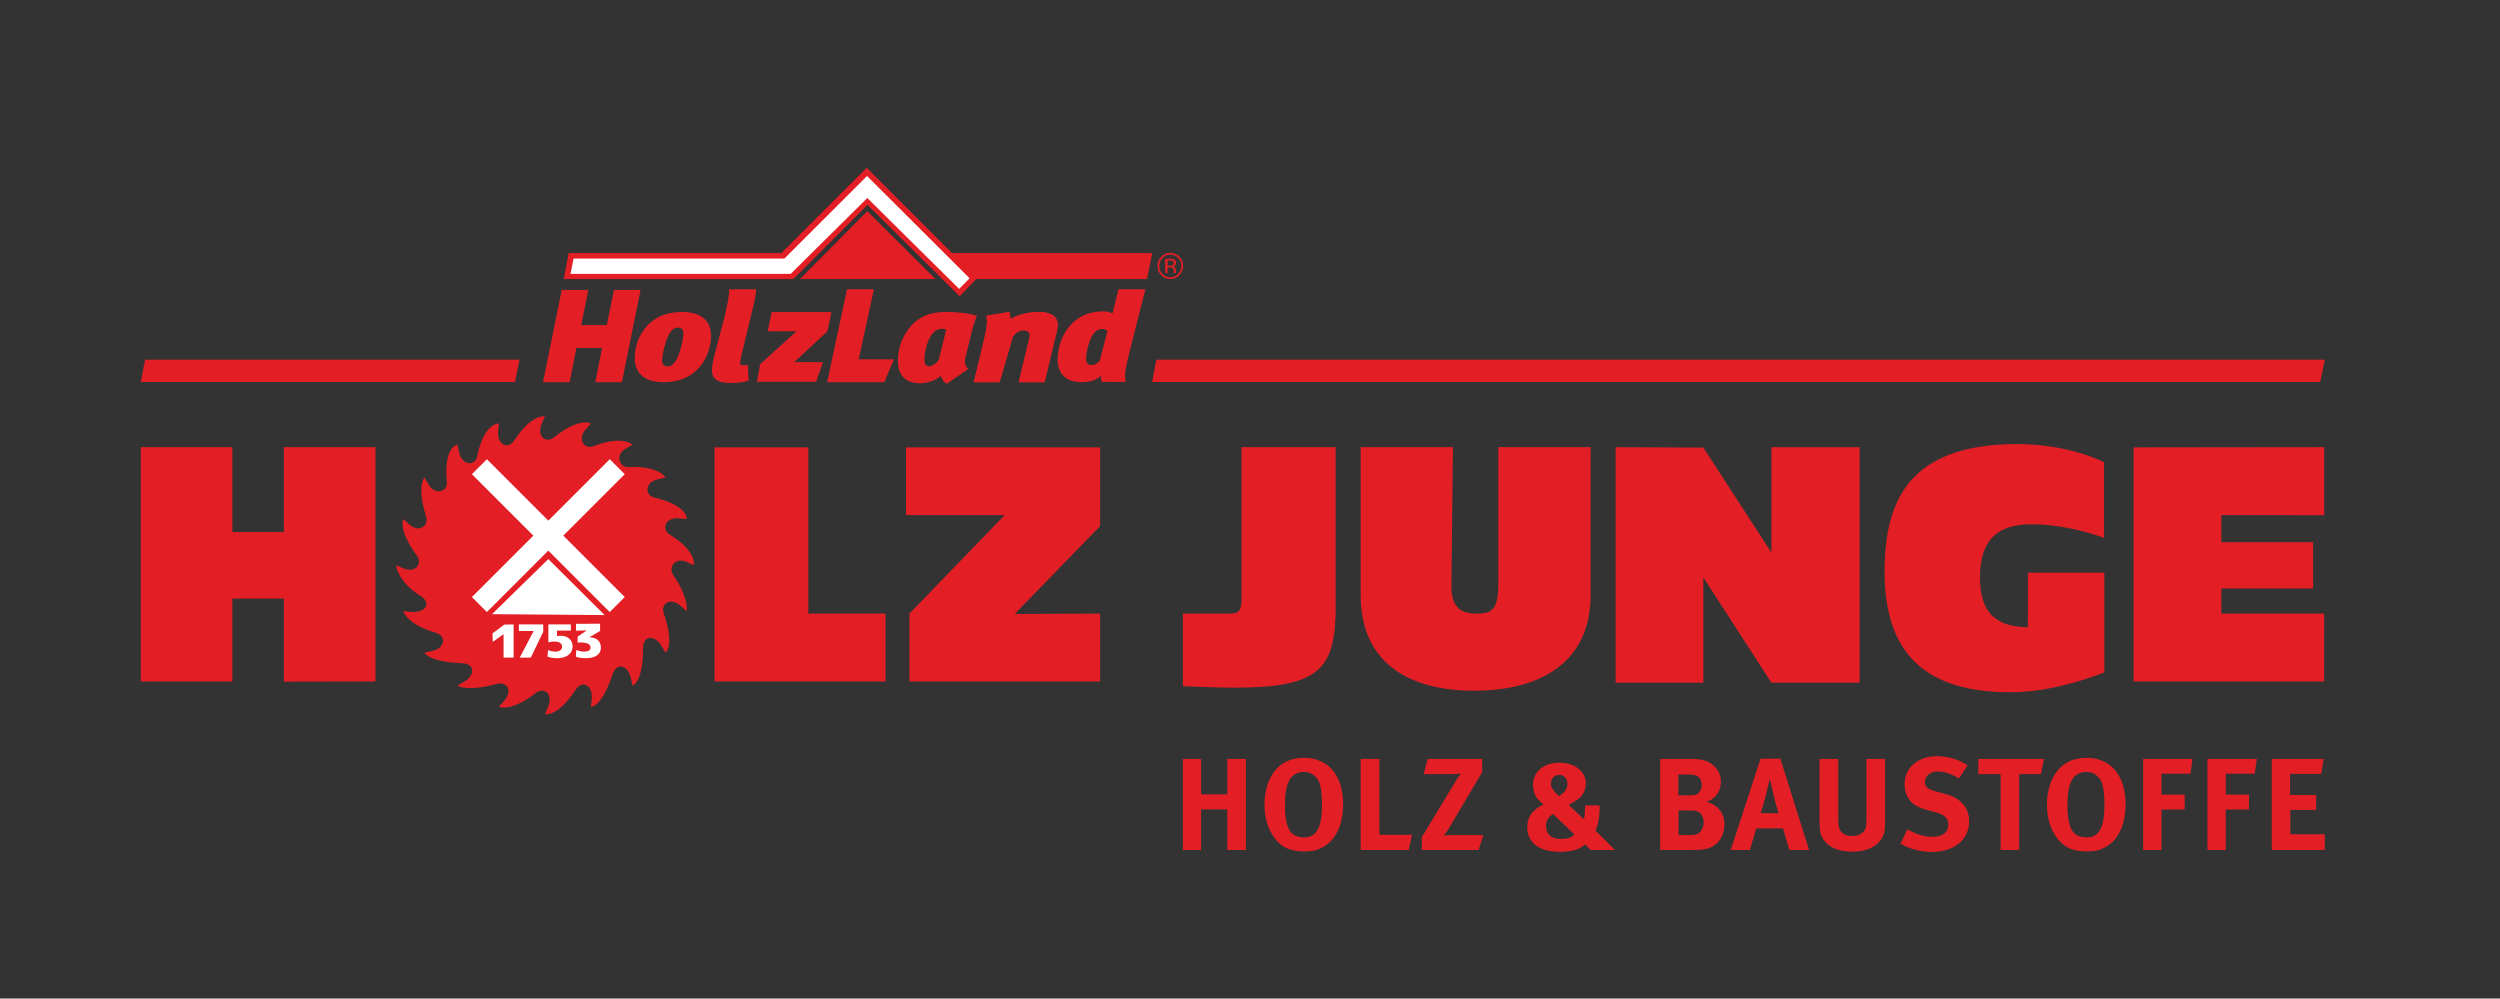 <?xml version="1.0" encoding="UTF-8" standalone="no"?>
<svg
   xmlns:dc="http://purl.org/dc/elements/1.1/"
   xmlns:cc="http://creativecommons.org/ns#"
   xmlns:rdf="http://www.w3.org/1999/02/22-rdf-syntax-ns#"
   xmlns:svg="http://www.w3.org/2000/svg"
   xmlns="http://www.w3.org/2000/svg"
   viewBox="0 0 624.267 249.333"
   height="249.333"
   width="624.267"
   xml:space="preserve"
   id="svg2"
   version="1.1"><rect x="0" y="0" width="624.267" height="249.333" fill="#333333" stroke="none"/><defs
     id="defs6"><clipPath
       id="clipPath30"
       clipPathUnits="userSpaceOnUse"><path
         id="path28"
         d="M 0,187 H 468.2 V 0 H 0 Z" /></clipPath><clipPath
       id="clipPath150"
       clipPathUnits="userSpaceOnUse"><path
         id="path148"
         d="M 221.582,27.451 H 435.5 v 17.94 H 221.582 Z" /></clipPath></defs><g
     transform="matrix(1.333,0,0,-1.333,0,249.333)"
     id="g10"><g
       transform="translate(53.173,59.355)"
       id="g12"><path
         id="path14"
         style="fill:#e31f25;fill-opacity:1;fill-rule:nonzero;stroke:none"
         d="M 0,0 17.167,0.037 V 43.926 H 0 v -15.9 h -9.638 v 15.9 H -26.795 V 0.037 H -9.638 V 15.555 L 0,15.554 Z" /></g><g
       transform="translate(133.848,59.393)"
       id="g16"><path
         id="path18"
         style="fill:#e31f25;fill-opacity:1;fill-rule:nonzero;stroke:none"
         d="M 0,0 H 32.032 V 12.719 H 17.575 V 43.847 H 0 Z" /></g><g
       transform="translate(170.363,59.393)"
       id="g20"><path
         id="path22"
         style="fill:#e31f25;fill-opacity:1;fill-rule:nonzero;stroke:none"
         d="M 0,0 H 35.716 V 12.709 L 19.729,12.644 35.716,29.106 V 43.847 H -0.638 V 31.159 H 17.831 L 0,12.709 Z" /></g><g
       id="g24"><g
         clip-path="url(#clipPath30)"
         id="g26"><g
           transform="translate(221.582,58.505)"
           id="g32"><path
             id="path34"
             style="fill:#e31f25;fill-opacity:1;fill-rule:nonzero;stroke:none"
             d="m 0,0 c 0,0 6.409,-0.283 9.638,-0.283 15.874,0 18.992,3.401 18.992,15.2 v 29.86 H 10.991 V 16.299 c 0,-2.126 -0.503,-2.702 -2.203,-2.702 H 0 Z" /></g><g
           transform="translate(272.176,103.282)"
           id="g36"><path
             id="path38"
             style="fill:#e31f25;fill-opacity:1;fill-rule:nonzero;stroke:none"
             d="m 0,0 h -17.291 v -27.662 c 0,-12.814 9.1,-17.965 21.272,-17.965 12.171,0 21.815,5.151 21.815,17.965 V 0 H 8.504 v -25.497 c 0,-4.837 -1.134,-5.683 -3.968,-5.683 -2.835,0 -4.985,0.846 -4.819,5.683 L 0,-0.272 Z" /></g><g
           transform="translate(348.359,59.154)"
           id="g40"><path
             id="path42"
             style="fill:#e31f25;fill-opacity:1;fill-rule:nonzero;stroke:none"
             d="M 0,0 V 44.12 H -16.519 L -16.526,24.385 -29.274,44.047 -45.716,44.12 V 0 h 16.442 V 19.716 L -16.526,0 Z" /></g><g
           transform="translate(379.884,69.538)"
           id="g44"><path
             id="path46"
             style="fill:#e31f25;fill-opacity:1;fill-rule:nonzero;stroke:none"
             d="m 0,0 c -5.9,0.114 -8.979,2.563 -8.979,9.376 0,7.371 3.685,9.922 9.638,9.922 5.299,0 10.488,-1.418 13.607,-2.551 V 30.92 c -2.269,1.134 -8.506,3.523 -17.009,3.401 -19.842,-0.283 -23.811,-11.055 -24.094,-22.676 -0.357,-14.634 5.724,-23.812 23.527,-23.812 7.369,0 14.31,2.461 17.623,3.717 V 10.227 H 0.003 Z" /></g><g
           transform="translate(399.672,59.393)"
           id="g48"><path
             id="path50"
             style="fill:#e31f25;fill-opacity:1;fill-rule:nonzero;stroke:none"
             d="m 0,0 h 35.712 l 0.005,12.709 H 16.441 v 4.71 h 17.191 v 8.669 H 16.441 v 5.071 L 35.717,31.144 V 43.889 L 0,43.847 Z" /></g><g
           transform="translate(116.502,115.449)"
           id="g52"><path
             id="path54"
             style="fill:#e31f25;fill-opacity:1;fill-rule:nonzero;stroke:none"
             d="M 0,0 3.495,17.287 H -1.492 L -2.832,10.71 H -7.63 l 1.339,6.577 h -4.987 L -14.772,0 h 4.986 l 1.264,6.423 h 4.798 L -4.987,0 Z" /></g><g
           transform="translate(126.909,125.67)"
           id="g56"><path
             id="path58"
             style="fill:#e31f25;fill-opacity:1;fill-rule:evenodd;stroke:none"
             d="m 0,0 c 0.733,0 1.1,-0.291 1.1,-1.141 0,-0.849 -0.846,-6.118 -2.878,-6.118 -0.79,0 -1.1,0.364 -1.1,1.141 C -2.878,-5.244 -2.032,0 0,0 m 0.902,2.938 c -6.884,0 -8.915,-5.414 -8.915,-8.643 0,-2.889 1.947,-4.516 5.388,-4.516 6.8,0 8.917,5.438 8.917,8.716 0,3.156 -2.342,4.443 -5.39,4.443" /></g><g
           transform="translate(141.677,132.859)"
           id="g60"><path
             id="path62"
             style="fill:#e31f25;fill-opacity:1;fill-rule:nonzero;stroke:none"
             d="m 0,0 c -0.001,-0.008 -5.091,-0.008 -5.091,-0.008 0.029,-0.8 -0.063,-1.645 -0.803,-4.953 l -2.026,-7.668 c -0.626,-2.84 -0.997,-4.935 3.186,-4.935 1.365,0 2.589,0.192 3.3,0.441 l -0.142,2.977 c -0.199,-0.055 -0.37,-0.083 -0.541,-0.083 -1.109,0 -1.091,-0.15 -0.55,2.358 l 2.265,9.336 C -0.204,-1.642 -0.079,-0.726 0,0" /></g><g
           transform="translate(155.758,128.59)"
           id="g64"><path
             id="path66"
             style="fill:#e31f25;fill-opacity:1;fill-rule:nonzero;stroke:none"
             d="m 0,0 h -11.2 l -0.752,-3.593 h 5.405 l -6.807,-6.171 -0.613,-3.302 h 11.089 l 1.281,3.679 h -5.377 l 6.222,5.794 z" /></g><g
           transform="translate(167.464,119.737)"
           id="g68"><path
             id="path70"
             style="fill:#e31f25;fill-opacity:1;fill-rule:nonzero;stroke:none"
             d="m 0,0 h -6.603 l 2.849,13.123 h -5.042 l -3.712,-17.411 h 10.697 z" /></g><g
           transform="translate(177.244,125.275)"
           id="g72"><path
             id="path74"
             style="fill:#e31f25;fill-opacity:1;fill-rule:evenodd;stroke:none"
             d="m 0,0 -1.365,-5.539 c -0.114,-0.417 -1.138,-1.299 -1.735,-1.299 -0.683,0 -0.967,0.367 -0.967,1.225 0,1.569 0.625,4.044 1.678,5.098 0.711,0.711 1.422,0.686 1.792,0.686 C -0.427,0.171 -0.17,0.122 0,0 m 5.774,2.573 c -1.081,0.466 -3.584,0.76 -5.603,0.76 -2.588,0 -4.38,-0.466 -6.059,-1.912 -1.905,-1.642 -3.157,-4.436 -3.157,-7.132 0,-2.696 1.252,-4.314 4.238,-4.314 1.707,0 3.158,0.809 3.811,1.398 0.086,-0.466 0.513,-1.226 1.11,-1.496 l 4.011,2.77 C 3.47,-6.74 3.442,-5.858 3.556,-5.441 l 1.109,4.558 c 0.256,1.054 0.683,2.574 1.109,3.456" /></g><g
           transform="translate(189.313,127.244)"
           id="g76"><path
             id="path78"
             style="fill:#e31f25;fill-opacity:1;fill-rule:nonzero;stroke:none"
             d="M 0,0 C -0.028,0.511 -0.139,0.95 -0.25,1.364 L -4.526,0.658 c 0.222,-1.243 0.055,-2.364 -0.389,-4.264 l -1.982,-8.188 h 4.831 l 2.5,8.553 c 0.61,0.828 1.222,1.17 1.999,1.17 0.805,0 1.35,-0.439 1.1,-1.413 l -2.011,-8.31 H 6.354 L 8.67,-2.242 C 9.114,-0.415 8.753,1.364 5.171,1.364 3.588,1.364 1.11,0.853 0,0" /></g><g
           transform="translate(189.313,127.244)"
           id="g80"><path
             id="path82"
             style="fill:#e31f25;fill-opacity:1;fill-rule:nonzero;stroke:none"
             d="M 0,0 C -0.028,0.511 -0.139,0.95 -0.25,1.364 L -4.526,0.658 c 0.222,-1.243 0.055,-2.364 -0.389,-4.264 l -1.982,-8.188 h 4.831 l 2.5,8.553 c 0.61,0.828 1.222,1.17 1.999,1.17 0.805,0 1.35,-0.439 1.1,-1.413 l -2.011,-8.31 H 6.354 L 8.67,-2.242 C 9.114,-0.415 8.753,1.364 5.171,1.364 3.588,1.364 1.11,0.853 0,0" /></g><g
           transform="translate(206.017,119.491)"
           id="g84"><path
             id="path86"
             style="fill:#e31f25;fill-opacity:1;fill-rule:evenodd;stroke:none"
             d="m 0,0 c -0.236,-0.368 -0.886,-0.833 -1.536,-0.833 -0.768,0 -1.033,0.465 -1.033,1.225 0,0.809 0.649,5.562 3.012,5.562 0.473,0 0.886,-0.222 0.974,-0.491 z m 4.853,-3.985 c -0.207,0.98 -0.187,2.074 0.64,5.283 l 3.056,12.07 H 3.492 c 0,0 -0.593,-2.473 -1.1,-4.499 -0.443,0.147 -0.945,0.367 -1.654,0.367 -6.762,0 -8.741,-6.027 -8.623,-9.163 0.03,-2.621 1.624,-4.115 4.518,-4.115 1.684,0 2.953,0.514 3.574,1.225 0,-0.246 0.039,-0.923 0.157,-1.168 z" /></g><g
           transform="translate(107.447,138.621)"
           id="g88"><path
             id="path90"
             style="fill:#ffffff;fill-opacity:1;fill-rule:nonzero;stroke:none"
             d="m 0,0 38.846,-0.008 0.651,0.003 0.921,0.922 12.917,12.885 1.698,1.637 1.589,-1.622 L 74.183,-3.701 72.226,-5.69 56.945,9.569 55.023,11.335 53.232,9.593 41.3,-2.32 40.675,-2.875 40.015,-2.876 -0.581,-2.879 Z" /></g><g
           transform="translate(175.26,134.768)"
           id="g92"><path
             id="path94"
             style="fill:#e31f25;fill-opacity:1;fill-rule:nonzero;stroke:none"
             d="m 0,0 h -25.417 l 12.632,12.714 z" /></g><g
           transform="translate(214.86,134.766)"
           id="g96"><path
             id="path98"
             style="fill:#e31f25;fill-opacity:1;fill-rule:nonzero;stroke:none"
             d="M 0,0 0.993,4.875 H -36.525 L -52.504,20.854 -68.485,4.873 h -39.846 l -0.927,-4.875 43.015,0.004 13.89,13.89 17.265,-17.109 3.099,3.217 z" /></g><g
           transform="translate(96.479,115.483)"
           id="g100"><path
             id="path102"
             style="fill:#e31f25;fill-opacity:1;fill-rule:nonzero;stroke:none"
             d="M 0,0 0.854,4.194 H -31.421 L -58.917,4.192 h -10.387 l -0.798,-4.193 z" /></g><g
           transform="translate(434.646,115.483)"
           id="g104"><path
             id="path106"
             style="fill:#e31f25;fill-opacity:1;fill-rule:nonzero;stroke:none"
             d="m 0,0 0.854,4.194 h -181.003 l -27.495,-0.002 h -10.388 l -0.797,-4.193 z" /></g><g
           transform="translate(179.673,132.93)"
           id="g108"><path
             id="path110"
             style="fill:#ffffff;fill-opacity:1;fill-rule:nonzero;stroke:none"
             d="M 0,0 -17.203,17.025 -31.551,2.815 H -72.807 L -72.226,5.69 -32.729,5.685 -17.257,21.144 1.958,1.989 Z" /></g><g
           transform="translate(220.934,135.49)"
           id="g112"><path
             id="path114"
             style="fill:#e31f25;fill-opacity:1;fill-rule:evenodd;stroke:none"
             d="m 0,0 c -0.469,-0.481 -1.037,-0.722 -1.703,-0.722 -0.665,0 -1.232,0.241 -1.698,0.722 -0.465,0.479 -0.698,1.059 -0.698,1.74 0,0.675 0.235,1.251 0.704,1.73 0.467,0.476 1.031,0.715 1.692,0.715 C -1.037,4.185 -0.469,3.946 0,3.47 0.469,2.993 0.704,2.417 0.704,1.74 0.704,1.061 0.469,0.481 0,0 m -1.748,3.093 c 0.327,0 0.567,-0.032 0.72,-0.097 0.273,-0.116 0.409,-0.343 0.409,-0.682 0,-0.24 -0.086,-0.417 -0.258,-0.53 C -0.969,1.723 -1.097,1.68 -1.261,1.653 -1.053,1.62 -0.902,1.532 -0.806,1.389 -0.709,1.247 -0.662,1.107 -0.662,0.972 V 0.775 l 0.007,-0.201 c 0.005,-0.071 0.012,-0.117 0.023,-0.14 l -0.419,-0.033 -0.013,0.057 -0.01,0.086 v 0.214 c 0,0.312 -0.083,0.518 -0.249,0.618 -0.098,0.058 -0.27,0.087 -0.517,0.087 H -2.207 V 0.401 h -0.464 v 2.692 z m 0.497,-0.425 c -0.115,0.067 -0.302,0.101 -0.56,0.101 H -2.207 V 1.793 h 0.419 c 0.197,0 0.344,0.02 0.442,0.061 0.181,0.073 0.272,0.213 0.272,0.42 0,0.196 -0.059,0.328 -0.177,0.394 M -3.163,3.233 C -3.564,2.821 -3.765,2.323 -3.765,1.74 c 0,-0.588 0.2,-1.089 0.599,-1.503 0.402,-0.414 0.89,-0.621 1.463,-0.621 0.574,0 1.062,0.207 1.464,0.621 0.401,0.414 0.602,0.915 0.602,1.503 0,0.583 -0.201,1.081 -0.602,1.493 -0.404,0.414 -0.891,0.621 -1.464,0.621 -0.569,0 -1.056,-0.207 -1.46,-0.621" /></g><g
           transform="translate(118.481,58.615)"
           id="g116"><path
             id="path118"
             style="fill:#e31f25;fill-opacity:1;fill-rule:nonzero;stroke:none"
             d="M 0,0 -0.327,1.476 C -0.854,3.854 -2.98,4.397 -3.728,2.112 -5.784,-4.177 -7.777,-3.963 -7.777,-3.963 l 0.145,1.506 c 0.234,2.424 -1.698,3.68 -3.036,1.655 -3.475,-5.257 -5.729,-4.525 -5.729,-4.525 l 0.603,1.387 c 0.97,2.232 -0.68,3.83 -2.377,2.512 -4.665,-3.622 -6.848,-2.534 -6.848,-2.534 l 1.002,1.133 c 1.614,1.823 0.599,3.683 -1.483,3.124 -5.711,-1.531 -7.295,-0.294 -7.295,-0.294 l 1.302,0.768 c 2.098,1.235 1.952,3.344 -0.445,3.429 -6.273,0.224 -7.029,1.976 -7.029,1.976 l 1.476,0.327 c 2.377,0.526 2.705,2.797 0.637,3.399 -5.528,1.612 -6.076,4.051 -6.076,4.051 l 1.505,-0.145 c 2.424,-0.234 4.032,1.561 1.655,3.037 -4.228,2.624 -4.526,5.728 -4.526,5.728 l 1.387,-0.603 c 2.233,-0.971 3.617,0.854 2.513,2.376 -3.608,4.974 -2.535,6.848 -2.535,6.848 l 1.133,-1.002 c 1.823,-1.614 3.668,-0.31 3.124,1.483 -1.781,5.866 -0.295,7.296 -0.295,7.296 l 0.768,-1.303 c 1.236,-2.098 3.599,-1.324 3.43,0.445 -0.638,6.68 1.974,7.029 1.974,7.029 l 0.327,-1.476 c 0.527,-2.377 2.973,-2.714 3.4,-0.636 1.286,6.27 4.05,6.075 4.05,6.075 l -0.146,-1.505 c -0.233,-2.424 1.861,-3.488 3.038,-1.657 3.178,4.949 5.729,4.526 5.729,4.526 l -0.603,-1.386 c -0.972,-2.233 0.642,-3.893 2.377,-2.513 4.782,3.806 6.846,2.534 6.846,2.534 l -1.002,-1.133 c -1.614,-1.823 -0.238,-3.802 1.483,-3.124 5.372,2.114 7.296,0.294 7.296,0.294 L -1.305,44.372 C -3.403,43.136 -2.288,40.875 -0.859,40.941 5.07,41.219 6.17,38.967 6.17,38.967 L 4.694,38.64 C 2.317,38.113 2.28,35.673 4.063,35.24 c 6.535,-1.59 6.07,-4.051 6.07,-4.051 l -1.505,0.145 c -2.424,0.234 -3.303,-2.021 -1.659,-3.037 5.148,-3.182 4.53,-5.729 4.53,-5.729 l -1.387,0.604 c -2.233,0.971 -3.37,-1.115 -2.519,-2.377 3.177,-4.712 2.541,-6.847 2.541,-6.847 L 9.001,14.95 C 7.178,16.563 5.213,15.447 5.878,13.467 7.961,7.26 6.171,6.172 6.171,6.172 L 5.404,7.474 C 4.168,9.572 1.98,9.414 1.98,7.029 1.98,0.475 0,0 0,0" /></g><g
           transform="translate(88.401,75.202)"
           id="g120"><path
             id="path122"
             style="fill:#ffffff;fill-opacity:1;fill-rule:nonzero;stroke:none"
             d="M 0,0 11.508,11.508 0,23.016 2.807,25.823 14.315,14.315 25.823,25.823 28.63,23.016 17.122,11.508 28.63,0 25.823,-2.807 14.315,8.701 2.807,-2.807 Z" /></g><g
           transform="translate(108.215,66.669)"
           id="g124"><path
             id="path126"
             style="fill:#ffffff;fill-opacity:1;fill-rule:nonzero;stroke:none"
             d="m 0,0 c 0,0 2.438,0.283 2.422,-0.959 -0.006,-0.445 -0.482,-0.73 -1.151,-0.73 -0.753,0 -1.255,0.213 -1.538,0.311 L -0.34,-2.644 c 0.293,-0.097 0.806,-0.276 1.894,-0.276 1.663,0 2.793,0.678 2.793,1.935 0,1.149 -0.662,1.836 -1.796,1.949 L 2.211,1.021 C 2.229,1.018 4.195,2.183 4.195,2.183 v 1.36 L -0.312,3.515 V 2.239 L 1.701,2.285 0,1.123 Z" /></g><g
           transform="translate(102.572,64.043)"
           id="g128"><path
             id="path130"
             style="fill:#ffffff;fill-opacity:1;fill-rule:nonzero;stroke:none"
             d="m 0,0 c 0.345,-0.106 0.806,-0.294 1.821,-0.294 1.548,0 2.866,0.704 2.866,2.246 0,1.15 -0.889,1.961 -2.228,1.961 -0.304,0 -0.544,-0.045 -0.691,-0.071 V 4.875 H 4.363 V 6.034 H 0.157 V 2.665 c 0.209,0.054 0.534,0.16 1.088,0.16 0.785,0 1.475,-0.24 1.475,-0.962 0,-0.544 -0.439,-0.926 -1.213,-0.926 -0.67,0 -1.151,0.177 -1.434,0.285 z" /></g><g
           transform="translate(97.359,63.856)"
           id="g132"><path
             id="path134"
             style="fill:#ffffff;fill-opacity:1;fill-rule:nonzero;stroke:none"
             d="M 0,0 H 2.069 L 4.403,4.83 V 6.221 H -0.158 V 4.991 H 2.614 Z" /></g><g
           transform="translate(94.332,63.856)"
           id="g136"><path
             id="path138"
             style="fill:#ffffff;fill-opacity:1;fill-rule:nonzero;stroke:none"
             d="M 0,0 H 1.883 V 6.221 L 0.135,6.186 -2.076,4.542 -2.019,2.954 0,4.402 Z" /></g><g
           transform="translate(92.169,71.997)"
           id="g140"><path
             id="path142"
             style="fill:#ffffff;fill-opacity:1;fill-rule:nonzero;stroke:none"
             d="M 0,0 10.547,10.319 21.094,-0.168 Z" /></g></g></g><g
       id="g144"><g
         clip-path="url(#clipPath150)"
         id="g146"><g
           transform="translate(221.582,44.875)"
           id="g152"><path
             id="path154"
             style="fill:#e31f25;fill-opacity:1;fill-rule:nonzero;stroke:none"
             d="m 0,0 v -17.056 h 3.412 v 7.608 h 4.907 v -7.608 h 3.486 V 0 H 8.319 V -6.626 H 3.412 l 0,6.626 z m 22.676,0.221 c -1.276,0 -2.528,-0.294 -3.534,-0.834 -2.455,-1.351 -3.853,-4.294 -3.853,-7.977 0,-2.503 0.663,-4.662 1.962,-6.331 1.302,-1.693 2.971,-2.404 5.547,-2.404 1.424,0 2.381,0.221 3.412,0.785 2.478,1.35 3.804,4.246 3.804,8.099 0,5.349 -2.799,8.662 -7.338,8.662 M 22.627,-2.43 c 1.816,0 2.723,-1.299 2.994,-2.159 0.295,-0.957 0.441,-2.209 0.441,-3.951 0,-4.344 -1.006,-6.159 -3.386,-6.159 -0.81,0 -1.498,0.195 -2.037,0.589 -1.031,0.735 -1.521,2.577 -1.521,5.52 0,2.062 0.269,3.56 0.858,4.664 0.491,0.907 1.497,1.496 2.651,1.496 M 33.302,0 v -17.056 h 9.007 l 0.614,2.847 H 36.812 V 0 Z m 12.562,0 -0.76,-2.846 h 5.251 c 1.032,0 1.744,0.121 1.744,0.121 0,0 -0.59,-0.76 -1.056,-1.545 l -6.282,-10.38 v -2.406 h 10.65 l 0.883,2.798 h -5.742 c -0.687,0 -1.694,-0.098 -1.694,-0.098 0,0 0.516,0.589 0.884,1.202 l 6.332,10.675 V 0 Z m 29.474,-8.711 v -0.172 c -0.025,-1.424 -0.025,-1.644 -0.221,-2.405 l -2.846,2.698 0.22,0.123 c 1.129,0.589 1.669,0.983 2.16,1.522 0.515,0.589 0.833,1.448 0.833,2.356 0,2.282 -2.06,3.877 -4.981,3.877 -2.896,0 -4.908,-1.692 -4.908,-4.123 0,-0.638 0.172,-1.472 0.392,-1.937 0.271,-0.589 0.712,-1.056 1.596,-1.744 -2.062,-0.956 -3.068,-2.331 -3.068,-4.245 0,-2.945 2.233,-4.638 6.16,-4.638 1.301,0 2.405,0.171 3.216,0.49 0.49,0.197 1.103,0.565 1.471,0.884 l 1.032,-1.031 h 4.564 l -3.657,3.632 c 0.54,1.228 0.786,2.7 0.786,4.565 v 0.148 z m -4.908,1.766 c -0.074,0.074 -0.148,0.147 -0.197,0.196 -1.031,1.056 -1.275,1.448 -1.275,2.16 0,0.957 0.638,1.595 1.57,1.595 0.883,0 1.522,-0.687 1.522,-1.644 0,-0.958 -0.565,-1.767 -1.62,-2.307 m -1.08,-3.362 4.001,-3.852 c -0.54,-0.566 -1.4,-0.835 -2.578,-0.835 -1.743,0 -2.748,0.884 -2.748,2.429 0,0.982 0.442,1.718 1.325,2.258 M 89.424,0 v -17.056 h 5.375 c 0.932,0 1.644,0.025 2.183,0.049 2.995,0.148 4.467,2.357 4.467,4.713 0,2.232 -1.276,3.681 -3.386,4.294 0.786,0.245 1.08,0.417 1.57,0.883 0.761,0.712 1.153,1.694 1.153,2.847 0,1.227 -0.441,2.208 -1.398,3.043 C 98.357,-0.319 97.277,0 95.191,0 Z m 3.388,-2.92 h 1.987 c 0.761,0 1.128,-0.099 1.423,-0.221 0.614,-0.245 0.982,-1.005 0.982,-1.717 0,-0.688 -0.417,-1.498 -0.884,-1.743 -0.294,-0.148 -0.663,-0.221 -1.472,-0.221 h -2.036 z m 0.048,-6.725 h 2.135 c 0.638,0 0.908,-0.024 1.325,-0.147 0.761,-0.22 1.251,-1.104 1.251,-2.085 0,-0.811 -0.367,-1.596 -0.883,-1.989 -0.368,-0.293 -0.883,-0.392 -1.594,-0.392 H 92.86 Z m 15.363,9.694 -5.596,-17.105 h 3.583 l 1.202,4.05 h 5.007 l 1.203,-4.05 h 3.681 l -5.375,17.105 z m 0.024,-10.209 c 0.368,1.129 0.589,1.939 0.908,3.166 0.319,1.277 0.81,3.289 0.81,3.289 0,0 0.515,-2.233 0.687,-3.019 0.369,-1.644 0.932,-3.436 0.932,-3.436 z M 119.267,0 v -11.877 c 0,-1.644 0.171,-2.332 0.736,-3.216 0.957,-1.496 2.871,-2.282 5.473,-2.282 3.68,0 5.35,1.866 5.791,3.216 0.246,0.735 0.27,1.055 0.27,2.675 V 0 h -3.484 v -10.921 c 0,-0.907 0,-1.153 -0.05,-1.521 -0.148,-1.251 -1.104,-1.988 -2.602,-1.988 -1.129,0 -1.938,0.417 -2.331,1.178 -0.196,0.368 -0.294,0.981 -0.294,2.037 V 0 Z m 27.731,-1.202 c -1.497,1.08 -3.608,1.718 -5.693,1.718 -3.609,0 -6.112,-2.16 -6.112,-5.277 0,-0.956 0.246,-1.84 0.712,-2.6 0.614,-1.032 1.668,-1.695 3.362,-2.161 l 1.889,-0.515 c 1.522,-0.417 2.234,-1.105 2.234,-2.208 0,-1.522 -1.031,-2.331 -2.994,-2.331 -1.718,0 -3.092,0.539 -4.687,1.373 l -1.276,-2.675 c 1.718,-0.981 3.878,-1.546 5.816,-1.546 4.245,0 7.044,2.282 7.044,5.742 0,2.529 -1.522,4.321 -4.32,5.081 l -2.062,0.564 c -1.423,0.392 -1.889,0.835 -1.889,1.719 0,1.153 0.982,1.963 2.38,1.963 1.276,0 2.43,-0.37 3.976,-1.301 z M 149.009,0 v -2.846 h 4.172 v -14.21 h 3.484 v 14.21 h 4.074 L 161.304,0 Z m 20.249,0.221 c -1.277,0 -2.529,-0.294 -3.534,-0.834 -2.454,-1.351 -3.853,-4.294 -3.853,-7.977 0,-2.503 0.662,-4.662 1.963,-6.331 1.3,-1.693 2.97,-2.404 5.546,-2.404 1.424,0 2.381,0.221 3.412,0.785 2.479,1.35 3.804,4.246 3.804,8.099 0,5.349 -2.798,8.662 -7.338,8.662 m -0.049,-2.651 c 1.815,0 2.723,-1.299 2.993,-2.159 0.295,-0.957 0.442,-2.209 0.442,-3.951 0,-4.344 -1.006,-6.159 -3.386,-6.159 -0.81,0 -1.497,0.195 -2.037,0.589 -1.032,0.735 -1.522,2.577 -1.522,5.52 0,2.062 0.27,3.56 0.859,4.664 0.491,0.907 1.498,1.496 2.651,1.496 M 179.884,0 v -17.056 h 3.435 v 7.584 h 4.344 v 2.797 h -4.344 v 3.902 h 5.424 L 189.136,0 Z m 12.047,0 v -17.056 h 3.436 v 7.584 h 4.344 v 2.797 h -4.344 v 3.902 h 5.424 L 201.183,0 Z m 12.048,0 v -17.056 h 9.939 v 2.946 h -6.454 v 4.564 h 4.835 v 2.797 h -4.884 v 3.952 h 5.841 L 213.697,0 Z" /></g></g></g></g></svg>